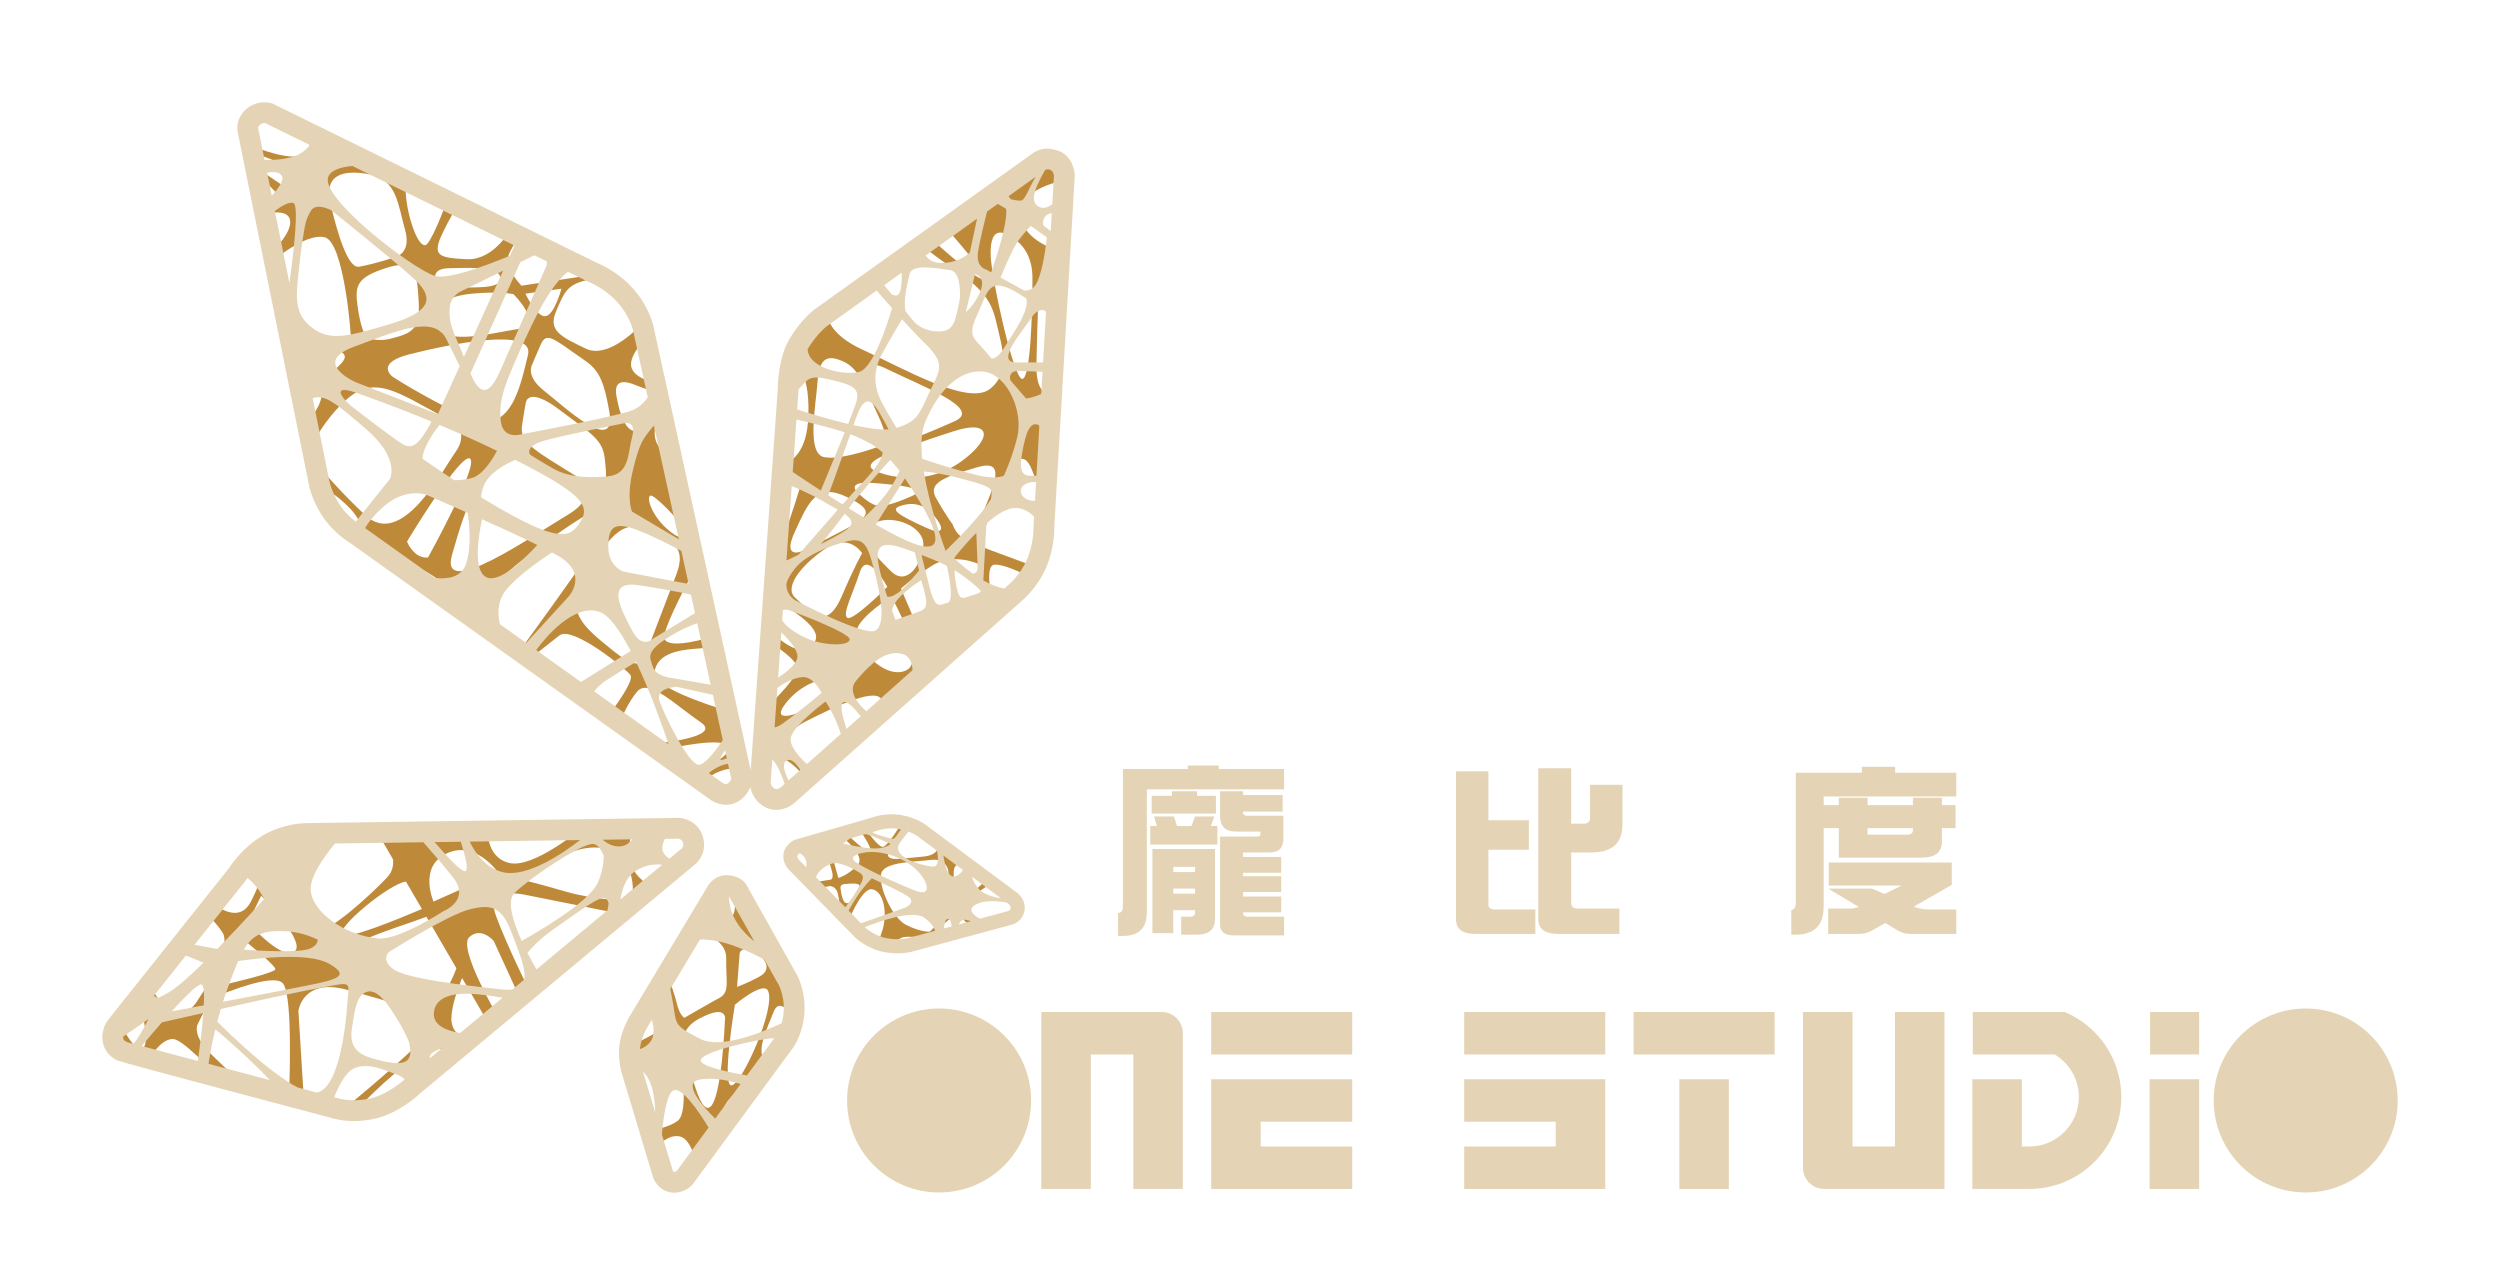 <svg xmlns="http://www.w3.org/2000/svg" fill="none" viewBox="0 0 391 200" height="200" width="391">
<g clip-path="url(#clip0_165_3914)">
<path fill="#BE8A3A" d="M82.209 139.961L97.888 143.098L101.721 138.568C101.721 138.568 99.398 137.406 98.585 134.968C97.772 132.529 99.166 129.394 99.166 129.394H91.152C91.152 129.394 83.487 135.897 79.654 134.968C75.821 134.038 76.286 129.394 76.286 129.394H58.633L59.097 130.323L61.473 134.406C61.569 135.406 61.333 136.417 60.491 137.29C57.471 140.426 51.78 145.536 49.806 145.536C48.442 145.536 44.092 141.331 41.529 138.726L45.509 130.671L43.302 130.554C43.302 130.554 41.212 137.174 39.238 141.007C37.263 144.839 33.315 141.239 33.315 141.239L31.689 142.401C31.689 142.401 33.663 144.027 34.824 145.885C35.986 147.743 33.431 152.737 30.759 156.685C28.088 160.635 25.301 157.034 25.301 157.034L23.21 153.898L21.584 155.989C21.584 155.989 23.675 162.725 22.397 163.886C21.12 165.049 18.564 159.589 18.564 159.589L17.636 161.215L20.539 165.397L22.978 166.093C22.978 166.093 25.417 161.796 27.508 162.608C29.598 163.422 35.289 169.694 35.289 169.694L38.889 170.739C38.889 170.739 36.915 168.532 33.315 165.164C29.714 161.796 30.991 160.054 30.991 160.054L32.88 156.231C35.827 154.983 42.861 152.23 44.232 153.783C45.945 155.726 45.187 171.708 45.162 172.225L47.576 172.798L46.67 158.08C46.67 158.08 47.367 152.853 54.336 154.828C61.304 156.802 70.247 158.66 65.02 163.655C60.858 167.631 55.152 172.342 53.001 174.096C53.412 174.191 54.117 174.308 55.026 174.314C56.762 172.476 63.066 165.977 66.647 164.584C69.106 163.627 70.716 163.956 71.63 164.391C72.305 163.842 72.945 163.318 73.531 162.835C72.248 162.39 70.595 161.419 70.595 159.358C70.595 157.502 71.475 154.916 72.266 152.958L76.867 160.866L78.144 159.472C78.144 159.472 71.524 148.324 73.382 146.582C75.241 144.839 77.215 147.163 77.215 147.163L81.745 157.034L83.022 155.408C83.022 155.408 79.305 147.976 77.564 143.214C75.821 138.452 82.209 139.961 82.209 139.961ZM94.172 132.646C99.398 133.574 99.282 139.846 98.701 140.426C98.12 141.007 93.01 140.775 88.248 139.381C83.487 137.987 81.745 137.639 81.745 137.639C81.745 137.639 88.945 131.716 94.172 132.646ZM33.837 154.295L37.638 146.601C39.165 147.826 43.07 151.016 43.07 151.575C43.07 152.119 36.678 153.643 33.837 154.295ZM46.09 148.788C44.292 150.269 39.606 145.202 38.783 144.286L40.855 140.09C42.924 142.255 47.646 147.507 46.09 148.788ZM63.496 137.883L65.99 142.17C61.644 144.016 54.333 146.962 53.523 146.233C52.381 145.207 60.993 138.127 63.496 137.883ZM67.692 156.338C64.904 156.338 53.174 153.666 52.477 150.879C51.78 148.092 61.769 145.188 64.904 144.027C65.54 143.792 66.139 143.577 66.695 143.382L71.384 151.442C70.505 153.784 69.201 156.338 67.692 156.338ZM67.808 141.007C67.808 141.007 65.369 135.549 69.898 133.458C74.428 131.368 77.912 136.478 77.912 136.478L67.808 141.007Z"></path>
<path fill="#BE8A3A" d="M121.004 158.229C121.841 156.085 123.52 158.235 124.256 159.352C124.305 159.031 124.341 158.694 124.358 158.343C124.363 158.246 124.363 158.151 124.366 158.057C123.67 157.242 122.595 155.808 122.503 154.618C122.413 153.45 122.442 152.401 122.472 151.822L115.481 139.361C115.481 139.361 115.205 138.846 114.276 138.68C114.815 140.138 115.458 142.562 114.258 143.578C112.931 144.701 110.592 144.334 109.5 144.08L108.686 145.436C110.3 145.893 113.628 147.162 113.576 149.847C113.508 153.391 114.19 155.163 112.554 156.049C110.918 156.934 107.034 159.184 107.034 159.184C107.034 159.184 106.284 158.775 105.875 157.003C105.604 155.829 104.883 153.785 104.427 152.538L103.493 154.094L104.853 159.252C104.853 159.252 104.853 160.274 103.898 160.82C103.183 161.227 100.106 162.846 98.61 163.631C98.503 164.312 98.505 165.009 98.553 165.614L104.308 162.522C104.308 162.522 105.602 161.842 106.011 163.477C106.42 165.112 107.919 173.973 105.943 175.334C104.497 176.331 102.582 176.671 101.655 176.782L102.515 179.642C103.076 178.959 104.52 177.455 106.216 177.72C107.816 177.97 108.608 180.678 108.917 182.102L113.963 175.234C113.288 174.641 112.621 173.533 114.053 171.928C116.262 169.451 118.305 166.949 119.377 167.864L120.456 166.395C120.287 166.304 120.109 166.198 119.913 166.066C118.005 164.772 119.913 161.024 121.004 158.229ZM113.371 159.661C113.371 159.661 112.894 172.337 110.918 173.222C108.942 174.108 107.033 162.727 107.033 162.727C107.033 162.727 106.527 160.834 109.35 159.321C114.053 156.798 113.371 159.661 113.371 159.661ZM115.688 149.029C115.688 149.029 116.097 147.802 117.937 148.824C119.777 149.847 120.799 151.618 118.823 152.709C116.847 153.799 115.279 154.345 115.279 154.345L115.688 149.029ZM114.393 169.747C112.826 169.747 114.939 157.139 114.939 157.139C114.939 157.139 119.369 153.391 120.118 154.958C121.396 157.631 115.961 169.747 114.393 169.747Z"></path>
<path fill="#BE8A3A" d="M150.861 141.857C151.09 140.642 154.196 138.681 155.186 138.083L154.386 137.487C153.699 138.171 151.063 140.719 150.16 140.615C149.118 140.494 149.214 138.287 149.162 136.909C149.11 135.531 149.379 135.033 150.734 135.189C150.976 135.217 151.205 135.25 151.42 135.282L146.571 131.677C146.85 132.524 146.803 133.751 144.327 133.976C140.485 134.323 139.343 134.614 138.9 133.877C138.494 133.201 141.488 129.515 141.997 128.895C141.707 128.808 141.389 128.73 141.052 128.667C140.583 129.45 138.69 132.532 138.008 132.454C137.305 132.372 135.551 129.953 135.207 129.469L134.384 129.704C134.962 130.531 136.577 132.925 136.03 133.121C135.418 133.345 132.695 130.702 132.293 130.306L131.339 130.582C132.154 131.214 135.5 133.961 134.08 135.378C132.469 136.987 131.112 137.306 131.112 137.306L129.396 131.141L128.602 131.371C128.747 131.814 129.706 134.772 130.086 136.133C130.497 137.605 129.865 137.585 129.865 137.585L126.892 138.036L127.786 138.949L129.803 138.58C129.803 138.58 130.805 138.592 131.038 139.78C131.232 140.776 131.51 141.671 131.001 142.24L132.713 143.991C133.221 142.78 134.996 138.827 136.398 139.079C138.054 139.375 138.633 142.135 138.27 144.364C138.036 145.796 137.513 146.91 137.169 147.523C137.646 147.717 138.175 147.881 138.745 147.975C139.172 148.046 139.567 148.089 139.932 148.11C139.985 147.626 140.277 146.581 141.823 146.515C143.108 146.462 145.219 146.653 146.583 146.8L148.451 146.296C147.522 145.991 146.586 145.409 147.717 144.397C149.601 142.715 150.166 143.306 151.111 144.261C151.549 144.702 151.891 145.05 152.137 145.299L153.047 145.053C152.262 144.414 150.655 142.955 150.861 141.857ZM134.296 138.995C133.591 140.076 133.127 141.341 132.398 141.256C131.669 141.173 131.487 139.093 131.487 139.093C131.487 139.093 131.206 138.321 132.111 138.266C133.013 138.214 135.001 137.914 134.296 138.995ZM145.4 145.715C145.4 145.715 144.016 145.819 141.721 144.656C139.427 143.494 137.236 138.225 137.858 136.502C138.478 134.777 143.176 134.793 145.587 134.49C147.998 134.187 148.302 136.123 148.302 136.123C148.302 136.123 148.789 140.139 148.627 141.547C148.464 142.953 145.4 145.715 145.4 145.715Z"></path>
<path fill="#BE8A3A" d="M159.687 33.522C159.614 29.795 164.793 28.518 166.688 28.176L166.737 27.333C166.737 27.333 166.754 25.7 165.323 24.96C163.893 24.221 162.713 25.128 162.713 25.128L147.976 35.673C148.74 36.526 154.377 42.87 153.878 43.62C153.388 44.355 146.786 38.38 145.646 37.341L144.168 38.398C144.903 38.987 146.719 40.398 149.945 42.637C154.324 45.676 155.218 47.642 155.933 50.86C156.648 54.078 158.168 58.278 154.771 60.87C151.375 63.463 141.364 57.653 134.929 54.703C130.194 52.533 129.428 50.123 129.353 49L128.49 49.617C128.49 49.617 126.721 50.929 125.047 53.713C123.373 56.496 124.024 57.117 124.024 57.117C124.024 57.117 126.617 57.206 126.438 64.803C126.292 71.008 123.583 72.265 122.595 72.516L122.475 74.193C123.243 74.226 125.61 74.495 125.008 76.602C124.348 78.909 121.942 85.851 121.572 86.916L121.081 93.818C122.769 94.715 128.583 98.002 127.511 100.197C125.857 103.579 121.931 100.075 120.722 98.872L120.6 100.592C121.109 100.907 124.823 103.251 124.74 104.666C124.666 105.922 121.111 109.499 119.882 110.7L119.292 118.998C119.958 118.569 121.177 118.049 122.595 118.698C124.014 119.349 125.391 120.937 126.162 121.937L127.171 121.04L123.935 117.805C123.935 117.805 121.343 115.212 125.902 112.889C130.46 110.565 137.611 107.08 137.968 109.762C138.04 110.299 138.1 110.808 138.152 111.279L149.613 101.092C149.657 100.633 149.781 99.947 150.124 99.661C150.388 99.441 150.955 99.416 151.464 99.447L155.583 95.786C155.103 93.867 153.88 88.384 155.576 88.309C156.999 88.249 159.664 89.515 161.169 90.299C161.496 89.827 161.819 89.294 162.111 88.709L153.788 85.628C153.788 85.628 152.552 85.7 154.324 81.875C156.023 78.211 159.062 67.663 161.385 73.473C162.511 76.286 163.235 78.297 163.686 79.629L163.898 75.988C163.172 73.973 162.311 71.248 162.637 70.434C162.934 69.69 163.644 70.047 164.218 70.513L164.3 69.109C163.509 68.521 162.547 67.493 162.547 65.965C162.547 64.113 163.867 63.678 164.622 63.578L164.737 61.613C163.666 61.801 161.977 61.389 162.1 56.848C162.279 50.234 162.279 40.849 163.977 42.369C164.819 43.122 165.396 43.654 165.765 44.001L166.034 39.384C164.183 38.828 159.758 37.125 159.687 33.522ZM150.391 72.132C145.386 75.797 139.755 74.814 137.074 73.741C134.393 72.668 138.504 71.149 138.504 71.149C138.504 71.149 143.688 69.183 149.319 67.395C154.95 65.607 155.397 68.467 150.391 72.132ZM135.018 84.556C135.018 84.556 134.124 82.948 136.984 81.696C139.844 80.444 144.671 82.41 144.403 85.361C144.135 88.309 141.823 91.726 139.398 89.383C136.717 86.791 135.018 84.556 135.018 84.556ZM138.772 91.795C138.772 91.795 133.32 97.248 132.516 96.621C131.711 95.998 133.32 93.047 134.482 89.472C135.644 85.897 138.772 91.795 138.772 91.795ZM134.035 76.959C134.035 76.959 132.337 75.26 136.359 75.529C140.381 75.797 145.476 76.333 142.616 77.585C139.755 78.835 138.147 79.283 136.984 79.015C135.823 78.747 134.035 76.959 134.035 76.959ZM141.99 81.159C139.756 79.997 139.577 79.462 141.185 79.015C142.794 78.567 144.761 78.747 146.548 81.249C148.336 83.752 145.833 82.947 145.833 82.947C145.833 82.947 144.224 82.322 141.99 81.159ZM138.593 57.653C144.403 60.512 153.699 63.909 149.319 65.876C144.939 67.841 143.509 68.288 143.509 68.288C143.509 68.288 141.007 69.183 139.13 66.055C137.253 62.926 132.784 54.792 138.593 57.653ZM127.868 59.619C128.136 55.687 129.655 55.508 131.979 56.58C134.303 57.653 135.197 60.334 137.342 64.983C139.487 69.63 138.057 69.63 138.057 69.63C138.057 69.63 131.801 72.043 128.94 71.506C126.08 70.97 127.6 63.552 127.868 59.619ZM124.293 83.215C126.349 78.747 127.6 75.439 132.337 77.674C137.074 79.908 135.865 80.873 131.89 82.947C127.779 85.092 125.544 86.165 125.544 86.165C125.544 86.165 122.237 87.684 124.293 83.215ZM127.243 95.817C127.243 95.817 126.08 95.193 124.293 93.404C122.505 91.618 125.902 87.863 129.388 85.628C132.873 83.394 134.84 86.522 134.84 86.522C134.84 86.522 133.767 88.309 131.622 93.315C129.477 98.321 127.243 95.817 127.243 95.817ZM131.265 108.689C127.958 110.298 124.74 111.548 124.74 111.548C124.74 111.548 120.449 113.156 122.863 110.029C125.276 106.901 128.762 105.918 130.728 106.007C132.694 106.097 134.572 107.08 131.265 108.689ZM141.722 104.845C138.325 106.453 133.499 100.912 133.946 98.678C134.393 96.443 139.398 93.315 139.398 93.315C139.398 93.315 145.118 103.236 141.722 104.845ZM146.995 102.163C144.761 102.522 144.135 99.75 144.135 99.75L148.783 99.571C148.783 99.571 149.23 101.806 146.995 102.163ZM154.056 93.583C154.592 97.784 152.626 97.605 149.855 98.142C147.085 98.678 143.778 98.767 143.778 98.767L140.917 92.064C140.917 92.064 142.347 90.634 145.744 88.489C149.14 86.344 153.073 88.22 153.073 88.22C153.073 88.22 153.52 89.383 154.056 93.583ZM153.251 81.339C150.839 87.148 148.961 81.964 148.961 81.964C148.961 81.964 147.71 80.266 146.37 77.853C145.029 75.439 147.978 74.546 152.715 73.115C157.452 71.685 155.665 75.529 153.251 81.339ZM159.866 59.261C158.525 59.261 155.122 43.798 154.95 40.134C154.682 34.413 157.81 36.917 157.81 36.917C157.81 36.917 161.475 38.257 161.475 43.441C161.475 48.625 161.207 59.261 159.866 59.261Z"></path>
<path fill="#BE8A3A" d="M113.828 111.196C110.8 110.282 102.016 107.429 102.34 105.163C102.73 102.428 105.622 101.725 108.435 101.49C109.969 101.362 111.013 101.282 111.647 101.234L111.295 99.63C109.126 100.26 103.395 101.715 103.902 99.304C104.416 96.863 107.72 90.742 108.886 88.629L107.034 80.171C105.869 78.516 104.328 76.095 104.136 74.611C103.958 73.226 104.672 72.609 105.317 72.334L104.964 70.72C104.259 70.817 103.26 70.639 102.652 69.141C101.983 67.493 102.737 64.865 103.33 63.261L102.595 59.902C101.322 59.61 99.129 58.901 98.745 57.419C98.382 56.018 99.946 54.002 101.04 52.801L100.855 51.958C100.855 51.958 100.791 51.414 100.506 50.557C99.061 52.073 94.829 56.064 91.638 54.533C87.731 52.657 85.7 51.719 86.95 48.75C88.2 45.781 88.669 44.531 91.716 43.827C92.914 43.551 93.939 43.517 94.747 43.577C93.826 43.075 93.193 42.907 93.193 42.907L81.554 44.683C81.554 44.683 79.288 42.26 79.366 40.697C79.426 39.503 80.761 37.673 81.388 36.875L79.764 36.077C79.029 37.252 76.536 40.736 72.958 40.541C68.661 40.307 67.489 40.072 69.208 36.478C70.389 34.009 71.237 32.683 71.653 32.095L69.972 31.268C69.491 32.568 67.305 38.354 66.473 38.354C65.535 38.354 64.519 35.931 63.894 33.196C63.338 30.76 63.4 28.515 63.421 28.052L47.903 20.433C48.397 21.359 48.995 23.025 47.641 24.054C45.831 25.43 40.068 23.117 39.23 22.769L39.458 23.904C39.853 24.015 45.713 25.687 46.468 27.726C47.25 29.835 47.407 31.32 45.14 29.68C43.298 28.346 40.784 26.701 39.909 26.133L40.155 27.354L40.139 27.257C40.139 27.257 44.203 30.617 44.047 31.633C43.916 32.484 41.813 32.293 41.135 32.209L41.389 33.469C42.113 33.293 45.168 32.665 45.375 34.525C45.578 36.351 43.209 38.7 42.567 39.3L42.839 40.651C44.165 39.582 48.242 36.521 50.767 37.103C53.814 37.806 54.986 52.575 54.908 53.669C54.837 54.651 46.829 52.735 45.198 52.335L45.44 53.532C46.48 53.596 49.48 53.83 52.017 54.528C55.143 55.388 53.814 56.403 52.407 57.81C51.21 59.008 47.467 58.393 46.379 58.184L46.604 59.298C47.251 59.322 50.09 59.527 50.298 61.326C50.532 63.358 48.11 65.936 48.11 65.936L48.712 69.738C49.43 68.32 50.906 65.772 53.267 63.359C56.783 59.764 59.362 59.842 64.519 62.577C69.677 65.313 71.083 66.25 71.083 66.25C71.083 66.25 73.349 67.734 71.239 70.704C69.129 73.673 62.8 85.941 57.096 80.55C53.255 76.919 50.554 73.79 49.195 72.13L49.767 74.962C49.767 74.962 49.822 75.401 50.028 76.112C50.868 76.44 52.665 77.334 54.752 79.534C56.759 81.649 56.845 83.424 56.71 84.313L61.771 87.919C63.21 88.04 66.145 88.615 69.208 91.176C71.36 92.976 72.591 94.776 73.284 96.125L74.083 96.694C74.074 96.651 74.06 96.612 74.053 96.568C73.428 93.052 86.399 83.753 91.4 80.706C96.401 77.659 94.369 83.128 91.947 86.801C89.808 90.042 82.865 99.61 81.264 101.812L82.928 102.999C83.76 102.326 85.891 100.614 87.493 99.38C89.525 97.818 97.808 104.538 98.589 105.554C99.241 106.401 96.254 110.452 95.243 111.775L96.91 112.963C97.42 111.766 98.438 109.594 99.683 108.133C101.48 106.023 105.778 110.399 109.607 112.978C112.737 115.085 104.747 116.096 101.725 116.395L103.135 117.4C105.847 116.77 112.703 115.339 113.826 116.65C114.91 117.914 110.385 120.105 108.248 121.043L110.68 122.776C110.377 121.804 111.132 121.157 112.811 120.558C114.33 120.014 115.358 120.225 115.845 120.404L113.828 111.196ZM105.856 81.174C105.856 81.174 108.278 85.784 104.918 83.207C101.558 80.627 100.855 76.954 102.027 77.58C103.199 78.205 105.856 81.174 105.856 81.174ZM99.214 60.154C100.386 60.623 101.089 60.858 101.089 60.858C101.089 60.858 102.652 61.327 101.949 63.281C101.245 65.233 100.933 67.422 99.37 67.422C97.807 67.422 96.869 64.608 96.401 61.874C95.932 59.139 98.042 59.686 99.214 60.154ZM89.602 55.075C92.884 57.419 94.134 57.497 95.306 64.453C96.478 71.406 87.961 63.359 85.07 61.093C82.179 58.826 83.195 57.107 83.195 57.107C83.195 57.107 83.82 55.544 84.601 53.825C85.383 52.106 86.32 52.731 89.602 55.075ZM87.805 45.152C87.805 45.152 86.711 49.293 85.305 49.45C83.898 49.605 82.179 45.932 82.179 45.932L87.805 45.152ZM70.145 41.948C73.583 41.869 76.865 41.791 77.803 42.651C78.741 43.511 78.741 44.761 75.225 44.917C71.708 45.073 68.504 44.839 68.504 44.839C68.504 44.839 66.707 42.026 70.145 41.948ZM76.553 45.777C79.053 45.698 80.303 46.011 80.303 46.011C80.303 46.011 85.227 50.777 80.851 51.48C76.475 52.184 68.427 54.372 68.036 50.152C67.645 45.932 74.052 45.854 76.553 45.777ZM51.704 31.946C50.61 27.335 53.502 26.476 57.799 27.258C62.097 28.039 62.254 32.101 63.347 35.931C64.441 39.76 61.706 40.228 61.706 40.228C61.706 40.228 59.128 41.166 56.158 41.713C54.425 42.033 52.798 36.556 51.704 31.946ZM57.058 52.33C57.058 52.33 56.356 51.101 55.917 47.853C55.478 44.606 55.829 43.376 60.481 41.885C65.133 40.392 65.221 42.85 65.484 47.239C65.747 51.627 64.255 52.154 61.183 52.944C58.111 53.734 57.058 52.33 57.058 52.33ZM61.393 58.905C61.393 58.905 58.502 56.794 64.128 55.388C69.755 53.981 83.742 50.934 82.57 55.544C81.398 60.154 79.991 68.671 72.724 65.156C65.457 61.639 61.393 58.905 61.393 58.905ZM66.942 87.192C66.942 87.192 65.848 87.348 64.91 86.488C63.972 85.628 63.66 84.691 63.66 84.691C63.66 84.691 72.021 70.782 73.505 71.719C74.99 72.657 66.942 87.192 66.942 87.192ZM88.743 80.55C83.117 83.91 68.661 93.99 70.692 86.801C72.724 79.611 75.928 69.297 81.788 71.719C87.649 74.142 89.602 75.236 89.602 75.236C89.602 75.236 94.369 77.19 88.743 80.55ZM89.837 74.297C84.211 70.782 81.242 69.297 81.632 66.64C82.023 63.983 82.257 62.889 82.257 62.889C82.257 62.889 82.648 60.389 87.571 64.14C92.493 67.89 94.29 68.673 94.603 71.876C94.916 75.079 95.463 77.814 89.837 74.297ZM100.933 102.507C100.933 102.507 100.855 105.789 95.932 101.803C91.009 97.818 88.197 95.708 91.635 89.927C95.073 84.144 97.416 81.253 100.699 82.737C103.981 84.222 107.731 84.77 105.778 89.848C103.824 94.927 100.933 102.507 100.933 102.507Z"></path>
<path fill="#E4D4B5" d="M159.651 140.217C159.341 139.82 159.044 139.603 158.948 139.534L144.877 129.073C144.633 128.886 143.226 127.857 140.916 127.468C140.774 127.444 140.632 127.423 140.489 127.408C138.384 127.171 136.749 127.731 136.389 127.865L124.303 131.346L124.22 131.386C124.163 131.415 123.857 131.56 123.495 131.875C123.142 132.184 122.688 132.695 122.55 133.48C122.544 133.52 122.537 133.565 122.531 133.618C122.453 134.298 122.642 134.858 122.825 135.233C123.014 135.614 123.207 135.833 123.252 135.885L123.265 135.899L133.751 146.628L133.761 146.637C133.845 146.7 135.644 148.45 138.431 148.932C138.638 148.965 138.839 148.995 139.035 149.017C139.046 149.018 139.058 149.02 139.07 149.02C141.163 149.262 142.525 148.882 142.799 148.796L158.28 144.611C158.353 144.592 158.721 144.494 159.16 144.172C159.595 143.86 160.101 143.252 160.237 142.394C160.245 142.344 160.251 142.301 160.256 142.258C160.359 141.357 159.983 140.642 159.651 140.217ZM156.549 140.495C155.123 140.274 153.57 139.783 152.802 138.717C152.401 138.163 152.162 137.627 152.027 137.133L156.549 140.495ZM142.078 130.054C142.356 130.16 142.598 130.271 142.801 130.375C143.058 130.506 143.252 130.625 143.377 130.708C143.438 130.749 143.483 130.78 143.509 130.799C143.521 130.809 143.53 130.816 143.533 130.819L143.55 130.83L146.552 133.063C146.811 134.456 146.766 135.648 145.808 135.538C143.587 135.281 139.129 133.854 140.84 131.679C141.323 131.065 141.735 130.519 142.078 130.054ZM143.183 139.311C139.866 138.015 133.934 135.241 133.514 134.544C133.215 134.05 133.628 133.84 133.941 133.681C134.256 133.523 136.892 132.492 140.874 134.35C144.856 136.21 146.501 140.606 143.183 139.311ZM137.084 129.957L137.138 129.934C137.138 129.934 137.138 129.934 137.173 129.922C137.413 129.833 138.723 129.416 140.236 129.596C140.339 129.608 140.445 129.623 140.553 129.642C140.681 129.663 140.804 129.686 140.924 129.712C140.446 130.435 139.954 131.122 139.79 131.164C139.436 131.254 139.011 131.048 138.039 130.776C137.474 130.619 136.723 130.396 136.431 130.145L137.084 129.957ZM132.932 131.153L135.401 130.442C136.777 130.826 139.3 131.979 139.3 131.979C139.3 131.979 138.523 132.76 136.682 132.706C134.84 132.652 131.886 131.941 131.886 131.941C131.886 131.941 132.35 131.551 132.932 131.153ZM126.093 135.64L124.886 134.405C124.824 134.319 124.679 134.041 124.72 133.87C124.72 133.869 124.72 133.859 124.722 133.844C124.727 133.786 124.802 133.655 124.943 133.536C124.99 133.494 125.037 133.461 125.079 133.431C125.307 133.547 125.534 133.72 125.737 133.977C126.173 134.528 126.189 135.152 126.093 135.64ZM127.612 137.195C127.9 136.331 128.984 135.379 130.181 135.044C131.382 134.708 133.713 136.005 134.571 136.58C135.429 137.156 134.689 138.073 133.994 139.287C133.508 140.137 132.676 141.294 132.222 141.912L127.612 137.195ZM132.709 142.409C132.993 141.914 133.412 141.209 133.95 140.363C135.014 138.692 136.354 137.369 136.354 137.369C136.354 137.369 140.046 139.008 141.823 140.083C143.599 141.161 141.414 142.017 141.414 142.017L134.658 144.405L132.709 142.409ZM142.162 146.686L142.137 146.695C142.108 146.705 141.055 147.033 139.322 146.832C139.152 146.812 138.975 146.789 138.792 146.757C137.79 146.593 136.889 146.157 136.249 145.756C135.931 145.558 135.678 145.369 135.51 145.235C135.425 145.167 135.362 145.113 135.323 145.079C135.309 145.068 135.299 145.058 135.29 145.051L135.25 145.009C137.096 144.261 142.716 142.168 144.579 143.546C145.643 144.334 146.083 145.045 146.254 145.579L142.162 146.686ZM147.629 145.209C147.674 144.499 147.822 143.678 148.269 143.73C148.658 143.775 148.791 144.334 148.826 144.884L147.629 145.209ZM149.038 137.066C148.218 136.971 147.775 135.362 147.537 133.796L150.598 136.071C150.19 136.671 149.665 137.138 149.038 137.066ZM149.951 144.58C150.035 144.359 150.181 144.142 150.43 143.979C150.785 143.747 151.332 143.869 151.827 144.073L149.951 144.58ZM158.063 142.037C158.02 142.26 157.946 142.321 157.847 142.403C157.798 142.441 157.747 142.466 157.716 142.479L157.717 142.482L153.248 143.689C152.27 143.146 151.17 142.244 152.669 141.439C153.956 140.75 155.936 140.898 157.458 141.171L157.67 141.329L157.677 141.333C157.677 141.334 157.678 141.335 157.68 141.336L157.684 141.339C157.714 141.361 157.839 141.464 157.931 141.593C158.041 141.752 158.083 141.873 158.068 142.007C158.067 142.015 158.066 142.025 158.063 142.037ZM109.436 134.375C109.775 133.872 110.121 133.089 110.119 132.114C110.119 131.759 110.075 131.391 109.979 131.012C109.648 129.66 108.698 128.81 107.955 128.424C107.198 128.021 106.362 127.91 106.362 127.91C106.362 127.91 48.011 128.733 47.979 128.733C47.358 128.739 44.367 128.805 41.199 130.607C38.049 132.428 36.188 135.202 35.799 135.796L17.085 159.285H17.087C16.807 159.612 16.03 160.595 16 162.203C15.999 162.57 16.048 162.964 16.16 163.366C16.558 164.765 17.62 165.507 18.378 165.87C19.008 166.17 51.818 174.843 51.818 174.843C52.126 174.943 53.436 175.334 55.376 175.336C56.351 175.336 57.483 175.233 58.717 174.946C62.459 174.032 65.306 171.395 65.864 170.88L108.69 135.205C108.812 135.107 109.119 134.846 109.436 134.375ZM94.43 133.892C94.406 135.002 94.194 136.476 93.468 138.108C92.104 141.176 83.596 146.043 81.592 147.158C80.26 144.221 79.194 140.891 80.47 139.655C82.946 137.257 90.993 131.841 92.772 131.997C93.476 132.057 94.022 132.846 94.43 133.892ZM90.73 131.383C88.147 133.38 82.411 137.342 78.613 136.406C76.039 135.772 74.419 133.599 73.449 131.627L90.73 131.383ZM72.064 131.648C72.748 133.755 73.382 136.165 72.733 136.25C72.093 136.337 69.853 133.904 67.972 131.705L72.064 131.648ZM52.383 131.924L66.217 131.729C67.683 133.389 69.49 135.485 70.876 137.257C73.662 140.815 69.329 142.518 69.329 142.518C69.329 142.518 62.366 147.084 59.116 146.773C53.874 146.275 48.672 142.595 48.594 139.036C48.551 137.049 50.581 134.122 52.383 131.924ZM44.958 154.742C42.11 155.306 38.349 156.02 34.881 156.673C35.124 155.91 35.386 155.135 35.674 154.354C36.263 152.759 36.758 151.424 37.24 150.312C40.189 149.877 48.26 148.901 51.457 150.719C55.403 152.961 51.999 153.35 44.958 154.742ZM49.679 146.96C49.689 147.396 49.462 147.904 48.595 148.321C46.978 149.096 40.285 148.683 38.13 148.528C39.352 146.441 40.789 145.614 43.643 145.614C45.848 145.614 47.75 146.009 49.679 146.96ZM38.444 137.695L38.494 137.612C38.494 137.612 38.506 137.593 38.552 137.523C38.584 137.472 38.635 137.397 38.697 137.309C38.772 137.369 38.847 137.424 38.923 137.489C40.394 138.727 41.322 140.583 41.322 140.583C41.322 140.583 37.766 144.561 33.981 148.417L30.426 147.759L38.444 137.695ZM29.066 149.466C29.702 149.679 30.338 149.918 30.877 150.177C31.239 150.35 31.558 150.474 31.837 150.557C29.679 152.663 27.651 154.475 26.39 155.205C25.806 155.545 25.23 155.839 24.671 156.098C24.479 155.989 24.274 155.867 24.066 155.741L29.066 149.466ZM20.861 163.257L20.457 163.15L20.372 163.137L20.366 163.135C20.278 163.121 19.932 163.03 19.679 162.881C19.411 162.724 19.32 162.598 19.292 162.491C19.262 162.382 19.252 162.293 19.251 162.203C19.251 162.178 19.255 162.152 19.257 162.127L23.218 159.384C23.218 159.384 22.212 161.395 21.516 162.402C21.271 162.754 21.05 163.034 20.861 163.257ZM30.949 165.937L22.162 163.603C22.764 162.878 23.968 161.444 25.324 159.894C26.595 159.608 28.841 159.102 31.802 158.431C31.602 161.125 31.176 164.33 30.949 165.937ZM31.876 157.236C29.824 157.62 28.046 157.949 26.858 158.17C28.918 155.898 30.94 153.864 31.496 153.968C31.894 154.042 31.964 155.413 31.876 157.236ZM32.608 166.378C32.762 165.369 33.097 163.406 33.681 160.988C34.506 161.662 36.263 163.15 39.078 165.806C40.47 167.117 41.471 168.139 42.196 168.923L32.608 166.378ZM49.549 170.877L46.578 170.089C42.264 167.863 35.968 161.763 33.983 159.786C34.149 159.148 34.332 158.489 34.532 157.812C35.365 157.622 36.236 157.425 37.144 157.217C44.958 155.437 51.071 154.277 53.004 153.968C54.939 153.659 54.475 154.587 54.397 155.902C54.322 157.175 53.595 170.12 49.549 170.877ZM57.975 171.779C57.009 172.005 56.127 172.082 55.376 172.082C54.556 172.083 53.889 171.992 53.444 171.903C53.22 171.858 53.052 171.817 52.947 171.788C52.895 171.773 52.859 171.762 52.839 171.756L52.833 171.754L52.776 171.734L52.279 171.602C52.866 170.076 54.013 167.62 55.481 167.044C57.647 166.193 59.968 167.275 62.212 168.126C62.759 168.335 63.088 168.584 63.276 168.841C62.389 169.604 60.167 171.288 57.975 171.779ZM58.111 165.496C54.088 164.335 54.939 161.551 55.248 159.539C55.558 157.528 55.945 155.593 57.338 155.129C58.73 154.665 60.045 156.444 60.045 156.444L60.12 156.449C61.668 158.511 63.071 160.793 63.958 162.939C63.986 163.13 64.021 163.335 64.069 163.563C64.765 166.889 62.134 166.656 58.111 165.496ZM67.271 165.476C67.128 165.193 67.256 164.808 68.169 164.335C68.558 164.134 68.907 163.976 69.225 163.847L67.271 165.476ZM71.967 161.564C70.272 161.298 67.648 160.541 67.859 158.378C68.169 155.205 72.424 155.205 75.519 155.593C76.934 155.77 77.922 155.929 78.584 156.053L71.967 161.564ZM81.979 153.224L80.155 154.742C79.693 154.812 79.134 154.816 78.459 154.742C72.811 154.122 63.604 153.117 61.515 151.57C59.426 150.022 60.896 148.863 60.896 148.863C60.896 148.863 70.026 143.059 73.507 142.209C76.988 141.358 78.536 141.821 80.16 146.231C81.124 148.845 82.332 151.569 81.979 153.224ZM95.008 142.37L83.908 151.617C83.562 151.022 83.046 150.105 82.494 149.026C83.091 148.285 84.378 146.87 86.505 145.381C89.6 143.213 93.236 140.506 94.319 140.429C94.821 140.393 95.072 140.823 95.199 141.294C95.139 141.676 95.073 142.04 95.008 142.37ZM94.224 131.334L98.88 131.268C98.372 131.932 97.675 132.407 96.717 132.383C95.784 132.359 94.944 131.925 94.224 131.334ZM97.04 140.677C97.225 139.355 97.799 137.145 99.58 136.096C101.14 135.179 102.614 135.133 103.559 135.246L97.04 140.677ZM106.732 132.568C106.698 132.62 106.663 132.658 106.648 132.674L106.644 132.675L106.634 132.684L104.716 134.283C103.894 133.824 103.073 132.919 103.99 131.222C103.995 131.214 103.999 131.204 104.004 131.197L106.114 131.166C106.208 131.194 106.362 131.249 106.481 131.329C106.656 131.454 106.748 131.535 106.825 131.804C106.857 131.931 106.867 132.032 106.867 132.114C106.865 132.332 106.802 132.459 106.732 132.568ZM37.169 20.615L48.208 75.282C48.275 75.737 48.657 77.916 50.261 80.484C51.909 83.092 54.121 84.512 54.621 84.821L111.222 125.159L111.233 125.168C111.371 125.242 112.188 125.842 113.559 125.866H113.608C114.382 125.866 115.338 125.574 116.1 124.873C116.726 124.321 117.118 123.692 117.348 123.101C117.392 123.324 117.461 123.591 117.576 123.89C117.854 124.626 118.47 125.578 119.591 126.193C120.189 126.528 120.833 126.67 121.402 126.67H121.419C123.19 126.62 124.142 125.642 124.281 125.555L159.829 93.959L159.828 93.958C160.197 93.64 162.374 91.747 163.684 88.617C164.815 85.861 164.896 83.314 164.9 82.457C164.9 82.37 164.899 82.302 164.898 82.252L168.102 27.352L168.08 27.267C168.061 26.997 168.002 26.55 167.811 26.012C167.549 25.266 166.978 24.209 165.802 23.694C164.629 23.181 163.487 23.25 163.487 23.25C162.395 23.365 161.717 23.836 161.506 23.985L161.505 23.984L127.375 48.407C127.232 48.514 125.309 49.958 123.493 52.976C122.511 54.63 122.094 56.523 121.862 58.081C121.648 59.567 121.63 60.748 121.629 61.054L117.407 120.473L102.361 51.77C102.273 51.177 101.763 48.453 99.361 45.539C96.924 42.61 93.94 41.341 93.33 41.094L42.571 16.17L42.426 16.13C42.325 16.103 41.943 16.003 41.368 16C40.641 15.996 39.514 16.184 38.525 17.051C37.378 18.037 37.095 19.322 37.114 20.015C37.114 20.299 37.169 20.615 37.169 20.615ZM123.331 122.05C122.789 120.99 122.217 119.49 122.988 118.966C123.71 118.475 124.581 119.48 125.182 120.403L123.331 122.05ZM126.205 119.495C125.064 118.46 123.286 116.573 123.731 115.202C124.375 113.223 129.127 109.708 129.127 109.708C129.127 109.708 130.068 111.094 130.86 113.025C131.119 113.657 131.332 114.256 131.506 114.782L126.205 119.495ZM132.394 113.994C131.859 112.404 131.269 110.253 131.85 109.856C132.427 109.461 133.708 110.87 134.615 112.019L132.394 113.994ZM135.486 111.244C134.224 110.118 132.512 108.126 133.88 106.489C135.909 104.063 138.335 101.638 140.959 102.232C142.341 102.545 142.692 103.749 142.716 104.819L135.486 111.244ZM133.781 68.221C135.261 68.87 136.592 69.493 138.051 70.767C137.905 72.225 136.083 74.263 134.228 76.204C133.65 76.81 132.776 77.774 131.778 78.894C131.016 78.417 130.266 77.94 129.542 77.475C130.212 75.62 131.978 70.733 132.996 67.911C133.289 68.017 133.553 68.121 133.781 68.221ZM133.49 66.493C134.534 63.451 135.468 60.912 137.628 64.68C138.3 65.853 138.721 66.638 138.979 67.16C137.618 67.256 135.625 66.959 133.49 66.493ZM132.097 80.367C133.209 81.136 133.761 81.978 132.147 83.023C131.075 83.717 129.735 84.428 128.412 85.085C129.311 83.983 130.849 82.069 132.097 80.367ZM132.738 79.493C134.489 77.166 138.098 73.17 139.236 71.921C139.698 72.418 140.177 72.989 140.682 73.651C140.337 74.484 139.451 76.355 137.858 78.164C136.676 79.506 135.725 80.404 135.112 80.938C134.324 80.468 133.528 79.982 132.738 79.493ZM141.531 74.818C141.857 75.286 142.194 75.792 142.544 76.34C146.207 82.082 148.583 87.083 142.89 85.003C141.405 84.461 139.293 83.362 136.985 82.037L141.531 74.818ZM153.187 45.893C152.218 47.948 151.059 48.814 151.059 48.814L152.494 42.873C152.494 42.873 154.425 43.269 153.187 45.893ZM159.425 45.992C159.808 46.232 160.17 46.462 160.514 46.682C161.041 48.586 158.476 52.094 156.996 54.482C156.242 55.701 155.596 56.07 155.104 56.095C154.495 55.388 154.026 54.843 153.781 54.557C152.296 52.824 151.256 52.577 152.89 49.111C154.524 45.646 154.524 42.923 159.425 45.992ZM154.128 58.171C157.593 58.814 160.118 64.359 159.078 68.468C158.576 70.454 157.885 72.472 157.002 74.403C156.191 74.731 154.832 74.833 152.552 74.246C148.724 73.26 145.736 72.273 144.231 71.749C144.017 69.543 144.088 67.526 144.672 66.091C146.949 60.498 150.663 57.528 154.128 58.171ZM143.089 86.385C143.247 87.043 143.476 88.019 143.748 89.251C143.305 89.772 141.281 92.127 140.603 92.606C140.042 93.001 139.314 93.49 138.751 93.3C138.277 91.84 137.824 90.276 137.494 88.766C136.53 84.368 138.616 84.683 143.089 86.385ZM143.479 95.753C142.237 96.179 140.818 96.667 140.063 96.967C139.878 96.487 139.706 96.049 139.502 95.485C139.616 94.924 139.944 94.14 140.828 93.28C142.262 91.883 143.66 90.997 144.073 90.747C145.323 94.853 145.053 95.213 143.479 95.753ZM148.2 94.269C146.897 94.54 146.267 95.708 145.143 90.899C144.704 89.022 144.299 87.622 144.113 86.78C144.635 86.985 145.185 87.203 145.761 87.43C146.601 87.76 147.376 88.124 148.096 88.506C148.413 89.958 149.264 94.049 148.2 94.269ZM149.226 87.281C149.226 87.281 150.742 85.304 152.697 83.338C152.739 84.443 152.818 86.529 152.898 88.478C152.936 89.414 152.6 89.715 152.136 89.702C150.294 88.406 149.226 87.281 149.226 87.281ZM151.797 93.19C150.583 93.594 150.044 93.955 149.639 91.977C149.395 90.783 149.315 89.79 149.289 89.187C151.111 90.295 152.479 91.474 153.414 92.413C153.225 92.847 152.495 92.957 151.797 93.19ZM147.89 86.142C147.89 86.142 145.44 79.692 144.49 73.74C145.672 73.846 147.565 74.111 150.017 74.765C154.339 75.917 155.145 76.204 155.088 77.243C155.074 77.493 155.036 77.78 154.987 78.073C154.517 78.794 154.023 79.496 153.485 80.152C150.762 83.469 147.89 86.142 147.89 86.142ZM161.646 82.293C161.646 82.293 161.648 82.332 161.648 82.457C161.653 83.062 161.562 85.251 160.678 87.374C160.163 88.626 159.404 89.682 158.778 90.409C158.465 90.771 158.187 91.052 157.993 91.236C157.897 91.328 157.821 91.396 157.773 91.438C157.725 91.48 157.719 91.484 157.719 91.485L157.689 91.51L157.074 92.056C156.17 91.87 155.042 91.505 153.831 90.795C153.819 90.789 153.807 90.781 153.794 90.773L154.282 81.85C155.536 80.762 156.847 79.86 157.989 79.558C159.507 79.157 160.772 79.862 161.726 80.801L161.643 82.214L161.646 82.293ZM161.87 78.338C161.721 78.342 161.569 78.338 161.406 78.32C159.623 78.122 158.93 76.291 160.614 75.597C161.08 75.405 161.572 75.362 162.041 75.394L161.87 78.338ZM162.098 74.422C161.801 74.414 161.51 74.409 161.257 74.409C160.118 74.409 159.276 74.062 159.87 70.795C160.436 67.689 161.091 65.707 162.558 66.54L162.098 74.422ZM162.846 61.598C161.914 62.095 160.896 62.274 160.477 62.328C159.665 61.386 158.818 60.404 158.006 59.462C157.645 57.647 159.739 58.033 159.739 58.033L163.048 58.142L162.846 61.598ZM163.133 56.685H158.93C155.558 56.685 159.964 51.785 161.358 49.627C161.975 48.67 162.663 48.448 163.238 48.495C163.366 48.585 163.478 48.664 163.596 48.749L163.133 56.685ZM162.272 44.007C161.721 45.285 160.869 45.513 160.142 45.416L156.488 43.403C156.799 42.633 157.558 40.801 158.45 39.017C159.279 37.358 160.558 35.998 161.233 35.345C162.083 35.951 162.951 36.572 163.734 37.133C163.579 38.578 163.14 41.99 162.272 44.007ZM164.332 36.14C163.964 35.857 163.57 35.551 163.165 35.237C163.068 34.618 163.134 33.65 164.385 33.352C164.425 33.342 164.457 33.334 164.496 33.324L164.332 36.14ZM163.431 26.608C163.452 26.594 163.491 26.572 163.559 26.545C163.659 26.505 163.782 26.474 163.901 26.475C164.014 26.478 164.128 26.492 164.307 26.583C164.559 26.718 164.659 26.879 164.753 27.119C164.794 27.232 164.818 27.348 164.829 27.428C164.833 27.453 164.835 27.474 164.837 27.489L164.575 31.979L164.34 32.093C164.34 32.093 163.171 32.993 162.182 32.138C161.193 31.284 161.867 29.531 162.991 27.418C163.153 27.112 163.297 26.845 163.431 26.608ZM161.983 27.641C160.704 29.844 160.311 31.336 159.664 31.374C159.203 31.4 158.564 31.281 158.128 31.181C157.951 31.004 157.823 30.843 157.737 30.679L161.983 27.641ZM152.989 39.21C153.272 37.575 153.92 34.878 154.364 33.093L156.048 31.888C156.406 32.084 156.835 32.332 157.355 32.659C157.662 34.877 155.626 40.879 155.021 42.594L154.178 42.13C154.178 42.13 152.544 41.785 152.989 39.21ZM152.805 34.209C152.479 35.767 152.089 37.619 151.691 39.464C150.883 40.232 149.469 41.13 147.256 41.13C146.003 41.13 145.233 40.633 144.763 39.963L152.805 34.209ZM142.22 42.973C142.535 41.175 146.357 41.939 148.604 42.254C149.968 42.444 150.19 44.752 150.153 46.539C149.442 50.182 149.268 51.751 146.999 51.834C144.276 51.932 142.94 50.299 142.94 50.299L141.635 48.702C141.211 46.683 141.987 44.308 142.22 42.973ZM144.672 53.715C147.989 56.933 146.999 57.873 145.365 61.339C143.792 64.676 143.586 65.9 140.216 66.915C139.584 65.89 138.096 63.432 137.513 62.087C136.764 60.358 136.533 57.937 137.916 55.402C139.01 53.397 140.496 50.895 141.071 49.932C142.359 51.35 143.646 52.719 144.672 53.715ZM141.014 42.645C141.081 43.818 140.99 45.161 140.692 45.805C140.447 46.337 139.942 46.272 139.464 46.044L138.282 44.6L141.014 42.645ZM128.401 51.859C128.69 51.56 128.926 51.343 129.084 51.206C129.163 51.138 129.223 51.088 129.257 51.061C129.275 51.047 129.287 51.037 129.292 51.033L137.1 45.446C137.79 46.242 138.627 47.201 139.52 48.205C138.87 50.414 136.586 57.632 134.343 58.168C131.862 58.761 126.353 57.537 126.319 54.59C127.069 53.355 127.833 52.446 128.401 51.859ZM124.881 61.075C124.881 61.043 124.881 60.978 124.883 60.898C124.944 60.833 125.004 60.768 125.066 60.704C126.391 59.321 126.449 58.572 129.849 59.378C133.249 60.185 134.632 60.646 133.883 63.009C133.692 63.61 133.228 64.825 132.643 66.3C129.713 65.613 126.651 64.673 124.678 64.034L124.883 61.15L124.881 61.075ZM124.566 65.61C126.638 66.094 129.866 66.884 132.119 67.612C130.72 71.092 128.951 75.336 128.372 76.72C126.611 75.578 125.072 74.553 123.982 73.82L124.566 65.61ZM123.825 76.032C123.967 76.072 124.115 76.121 124.275 76.191C126.553 77.182 128.038 77.973 129.969 79.112C130.311 79.314 130.681 79.516 131.042 79.721C128.844 82.202 126.273 85.164 124.88 86.775C124.482 86.962 124.124 87.135 123.83 87.281C123.532 87.43 123.255 87.555 122.999 87.663L123.825 76.032ZM124.375 88.865C125.068 88.024 126.553 86.588 130.662 85.201C134.747 83.824 135.414 84.211 136.603 88.716C137.791 93.221 138.583 97.628 136.899 98.617C135.216 99.609 124.325 93.866 124.325 93.866C124.325 93.866 123.087 93.171 122.988 91.587C122.942 90.847 123.681 89.707 124.375 88.865ZM122.446 95.435C122.883 95.226 123.483 95.449 123.483 95.449C123.483 95.449 132.939 98.915 132.89 100.003C132.839 101.092 128.879 101.044 126.107 99.806C124.213 98.961 122.899 97.907 122.333 97.027L122.446 95.435ZM122.2 98.906C123.393 100.049 124.778 101.621 124.721 102.726C124.665 103.821 123.071 105.086 121.697 105.98L122.2 98.906ZM121.58 107.624C122.868 106.545 124.664 105.864 125.711 105.897C127.345 105.945 128.484 108.371 128.484 108.371C128.484 108.371 124.771 111.541 122.246 113.272C121.808 113.572 121.445 113.726 121.144 113.77L121.58 107.624ZM120.787 118.795C121.562 119.465 122.282 121.302 122.715 122.596L122.123 123.122L122.113 123.132C122.11 123.134 122.107 123.137 122.104 123.14L122.105 123.141C122.012 123.215 121.602 123.446 121.419 123.417C121.335 123.414 121.279 123.407 121.165 123.347C120.827 123.156 120.704 122.941 120.607 122.711C120.563 122.599 120.54 122.494 120.53 122.43C120.529 122.429 120.529 122.427 120.529 122.426L120.787 118.795ZM41.776 26.993C42.742 26.847 43.756 26.873 44.09 27.513C44.459 28.221 43.495 29.529 42.505 30.604L41.776 26.993ZM45.267 44.283L42.988 32.996C43.989 32.239 45.196 31.512 45.89 31.752C46.788 32.065 45.927 39.468 45.267 44.283ZM53.018 78.758C52.319 77.644 51.915 76.621 51.689 75.891C51.575 75.527 51.507 75.236 51.467 75.047C51.448 74.951 51.436 74.881 51.429 74.841C51.427 74.823 51.425 74.81 51.424 74.804L51.416 74.74L48.9 62.277C50.771 61.641 52.36 62.875 57.388 67.233C62.614 71.763 60.989 74.899 60.989 74.899L55.644 81.58C54.928 81.034 53.822 80.056 53.018 78.758ZM71.899 57.262L68.479 64.778L55.605 59.766C55.605 59.766 48.672 56.718 55.314 54.252C61.971 51.783 67.872 49.159 69.809 53.032C70.84 55.094 71.502 56.445 71.899 57.262ZM70.338 48.128C70.454 46.328 71.964 45.632 71.964 45.632L78.695 42.328L72.554 55.823C72.331 55.232 72.115 54.679 71.906 54.226C70.454 51.09 70.222 49.929 70.338 48.128ZM67.464 65.923C67.31 66.377 66.936 67.003 66.292 67.969C64.434 70.756 63.428 69.711 62.251 69.009C57.941 65.879 54.95 63.517 54.95 63.517C54.95 63.517 52.934 61.826 53.329 61.169C53.69 60.569 56.343 61.659 56.343 61.659C56.343 61.659 61.122 63.299 67.464 65.923ZM72.796 88.409C72.028 90.372 69.851 90.594 68.05 90.398L57.088 82.586C57.606 81.714 58.53 80.49 60.176 79.08C63.428 76.293 66.563 77.337 66.563 77.337C66.563 77.337 69.455 78.575 73.144 80.209C73.427 82.043 73.815 85.805 72.796 88.409ZM71.032 75.104C69.332 73.985 67.667 72.849 66.089 71.746C66.103 69.791 68.462 66.803 68.741 66.456C71.571 67.648 74.653 69.016 77.73 70.508C76.988 71.907 75.473 74.346 73.725 74.782C72.738 75.03 71.803 75.103 71.032 75.104ZM90.836 81.518C89.211 84.19 87.469 85.003 77.016 78.848C76.43 78.503 75.84 78.147 75.249 77.785C75.267 77.335 75.363 76.805 75.584 76.176C76.352 73.98 79.066 72.563 80.581 71.924C90.63 77.024 92.4 78.95 90.836 81.518ZM85.212 68.896C88.533 67.974 97.48 66.222 97.48 66.222C97.48 66.222 99.601 65.576 98.863 68.342C98.125 71.11 98.495 74.246 94.897 74.523C91.3 74.799 88.718 74.523 86.596 73.323C84.475 72.124 82.907 71.11 82.907 71.11C82.907 71.11 81.892 69.818 85.212 68.896ZM76.048 90.267C73.963 89.225 74.824 83.853 75.39 81.21C78.347 82.536 81.519 83.994 84.025 85.23C82.155 87.297 78.141 91.315 76.048 90.267ZM78.19 97.625C77.834 96.171 77.713 94.072 79.145 92.281C80.856 90.143 84.338 87.709 86.33 86.407C86.71 86.611 87.053 86.803 87.352 86.977C92.114 89.764 88.978 93.249 88.978 93.249L82.304 100.557L78.19 97.625ZM83.859 101.666C85.263 99.763 89.699 94.341 93.74 95.687C95.285 96.203 97.005 98.678 98.634 101.816L90.864 106.658L83.859 101.666ZM92.932 108.133C93.34 107.625 93.925 106.999 94.63 106.528C95.629 105.863 98.131 104.325 99.474 103.506C101.672 108.113 103.604 113.553 104.574 116.43L92.932 108.133ZM114.359 121.761C114.342 121.83 114.397 122.002 113.921 122.458C113.732 122.614 113.689 122.602 113.559 122.614C113.451 122.616 113.291 122.577 113.172 122.527C113.113 122.501 113.065 122.478 113.041 122.464C113.041 122.464 113.04 122.463 113.04 122.463L110.845 120.899C111.389 120.451 112.355 119.789 113.6 119.496C113.688 119.476 113.77 119.468 113.855 119.455L114.359 121.761ZM113.668 118.605C113.184 118.804 112.785 118.914 112.671 118.8C112.534 118.663 112.899 118.042 113.392 117.341L113.668 118.605ZM113.048 115.772C111.772 117.612 110.182 119.613 109.303 119.613C107.677 119.613 103.844 111.714 103.147 109.624C102.451 107.534 105.819 107.417 105.819 107.417L111.495 108.679L113.048 115.772ZM111.146 107.088L105.006 106.025C105.006 106.025 102.567 105.792 102.102 104.281C101.638 102.772 100.824 101.959 104.773 99.52C106.427 98.499 107.892 97.867 109.041 97.475L111.146 107.088ZM108.693 95.89L101.986 99.984C101.986 99.984 100.36 101.495 98.85 98.59C97.34 95.687 94.553 90.81 99.663 91.506C102.566 91.903 105.8 92.522 108.057 92.985L108.693 95.89ZM107.695 91.331L97.573 89.416C97.573 89.416 95.134 88.719 95.134 85.467C95.134 82.216 96.179 81.518 100.012 83.028C101.967 83.799 104.523 85.082 106.562 86.155L107.695 91.331ZM102.269 66.558L106.166 84.349L98.85 80.009C98.85 80.009 97.921 78.035 98.966 73.621C100.012 69.207 100.592 68.627 101.986 66.885C102.08 66.767 102.175 66.658 102.269 66.558ZM88.829 42.507L92.008 44.068L92.088 44.098C92.088 44.098 92.1 44.102 92.169 44.13C92.661 44.327 95.079 45.444 96.854 47.61C97.893 48.867 98.472 50.071 98.788 50.942C98.946 51.377 99.038 51.729 99.09 51.96C99.116 52.075 99.13 52.16 99.139 52.209C99.142 52.233 99.145 52.248 99.146 52.256L99.154 52.332L101.299 62.13C100.67 63.115 99.726 63.972 98.31 64.377C93.79 65.668 81.708 67.881 81.708 67.881C81.708 67.881 78.572 68.988 78.295 65.668C78.018 62.347 78.941 59.949 82.353 52.57C84.589 47.737 86.626 44.211 88.829 42.507ZM83.582 39.931L85.523 40.883C85.521 41.227 85.494 41.508 85.494 41.508C85.494 41.508 81.313 51.031 78.177 58.116C76.142 62.714 74.719 61.025 73.574 58.418L81.373 41.015L83.582 39.931ZM51.349 27.63C51.791 26.599 53.285 26.124 55.116 25.954L80.479 38.407L79.757 39.996C75.426 41.797 69.948 43.765 67.957 43.134C64.473 42.031 49.955 30.881 51.349 27.63ZM51.813 32.894C51.813 32.894 62.189 41.179 64.899 43.735C67.609 46.29 67.918 48.612 61.182 50.625C54.446 52.638 51.659 53.413 48.794 51.244C45.929 49.077 46.316 46.367 46.703 42.495C47.091 38.624 47.633 35.682 47.633 35.682C47.633 35.682 47.798 34.242 48.65 32.925C49.502 31.61 51.813 32.894 51.813 32.894ZM40.668 19.499C40.896 19.299 41.134 19.257 41.368 19.252C41.408 19.252 41.446 19.253 41.478 19.257L48.475 22.693C47.842 23.441 47.043 24.11 46.065 24.435C44.538 24.944 42.755 25.052 41.381 25.037L40.366 20.013C40.383 19.943 40.338 19.805 40.668 19.499ZM124.713 152.601L116.767 138.438C116.666 138.258 116.423 137.895 115.951 137.562C115.464 137.215 114.741 136.931 113.853 136.883C113.742 136.876 113.667 136.877 113.64 136.877C112.494 136.87 111.626 137.463 111.172 137.957C110.813 138.339 110.617 138.684 110.523 138.874L98.387 159.103C98.336 159.207 97.295 160.924 96.921 163.141C96.835 163.656 96.806 164.16 96.806 164.629C96.809 166.258 97.156 167.536 97.175 167.617L97.181 167.64L102.173 184.243L102.205 184.319C102.251 184.42 102.428 184.849 102.87 185.357C103.296 185.85 104.102 186.475 105.238 186.531L105.265 186.533L105.3 186.534C105.303 186.534 105.348 186.534 105.438 186.534H105.446C106.342 186.534 107.062 186.225 107.529 185.924C108.003 185.62 108.256 185.324 108.333 185.232L108.363 185.196L124.109 163.762L124.121 163.744C124.212 163.601 125.649 161.505 125.823 158.243C125.833 158.038 125.839 157.841 125.839 157.646C125.831 154.719 124.789 152.755 124.719 152.612L124.713 152.601ZM100.13 163.665C100.247 162.939 100.514 162.182 100.757 161.63C100.877 161.352 100.989 161.125 101.07 160.973C101.11 160.896 101.141 160.84 101.16 160.804C101.181 160.767 101.183 160.765 101.183 160.764L101.942 159.499C102.169 160.173 102.298 160.944 102.185 161.761C102.003 163.08 101.011 163.748 100.081 164.087C100.092 163.942 100.108 163.8 100.13 163.665ZM100.56 167.587C101.15 168.187 101.757 169.126 102.096 170.592C102.359 171.731 102.458 172.897 102.474 173.951L100.56 167.587ZM114.024 140.194L117.973 147.233C116.994 146.462 116.033 145.511 115.298 144.367C114.32 142.846 114.021 141.388 114.007 140.189C114.012 140.191 114.019 140.192 114.024 140.194ZM105.841 183.137C105.777 183.19 105.63 183.289 105.438 183.284C105.438 183.284 105.427 183.283 105.397 183.282L105.395 183.281C105.378 183.275 105.301 183.208 105.251 183.131C105.24 183.115 105.23 183.101 105.221 183.086L103.517 177.419C103.764 174.651 104.236 171.528 105.129 170.681C106.391 169.486 109.384 173.977 110.829 176.348L105.841 183.137ZM111.853 174.953C110.144 173.275 106.683 169.517 109.232 168.898C111.295 168.395 114.052 169.009 115.831 169.539L111.853 174.953ZM116.818 168.195C114.292 167.763 109.654 166.837 109.589 165.864C109.5 164.527 118.598 162.475 120.917 162.385C120.977 162.382 121.028 162.387 121.084 162.388L116.818 168.195ZM122.576 158.082C122.54 158.813 122.408 159.474 122.245 160.035C118.743 161.671 112.585 164.079 109.5 162.475C105.04 160.156 105.932 160.334 105.129 156.231C105.018 155.664 104.921 155.153 104.833 154.68L109.469 146.952C110.969 146.892 112.874 147.193 115.298 148.113C117.015 148.766 118.429 149.452 119.603 150.138L121.851 154.146C121.934 154.31 122.592 155.736 122.586 157.646C122.586 157.785 122.583 157.929 122.576 158.082Z"></path>
<path fill="#E4D4B5" d="M161.264 172.116C161.264 180.064 154.82 186.505 146.876 186.505C138.926 186.505 132.482 180.064 132.482 172.116C132.482 164.17 138.926 157.728 146.876 157.728C154.82 157.728 161.264 164.17 161.264 172.116Z"></path>
<path fill="#E4D4B5" d="M375 172.116C375 180.064 368.563 186.505 360.612 186.505C352.663 186.505 346.225 180.064 346.225 172.116C346.225 164.17 352.663 157.728 360.612 157.728C368.563 157.728 375 164.17 375 172.116Z"></path>
<path fill="#E4D4B5" d="M181.677 158.277H162.859V185.953H170.606V164.921H177.25V185.953H184.997V161.601C184.997 159.77 183.511 158.277 181.677 158.277Z"></path>
<path fill="#E4D4B5" d="M285.305 185.953H304.119V158.277H296.369V179.312H289.731V158.277H281.983V182.632C281.983 184.463 283.467 185.953 285.305 185.953Z"></path>
<path fill="#E4D4B5" d="M189.427 158.277V164.921H211.489V158.277H189.427ZM189.427 185.953H211.489V179.312H197.174V175.435H211.489V168.794H189.427V185.953Z"></path>
<path fill="#E4D4B5" d="M229.001 158.277V164.921H251.065V158.277H229.001ZM251.065 168.794H229.001V175.435H243.315V179.312H229.001V185.953H251.065V168.794Z"></path>
<path fill="#E4D4B5" d="M270.397 168.794H262.652V185.953H270.397V168.794Z"></path>
<path fill="#E4D4B5" d="M277.554 158.277H255.492V164.921H277.554V158.277Z"></path>
<path fill="#E4D4B5" d="M316.22 168.794V179.312H317.379C321.661 179.312 325.13 175.84 325.13 171.559C325.13 168.739 323.613 166.279 321.361 164.921H308.545V158.277H322.923C326.035 159.581 328.588 161.947 330.136 164.921C331.175 166.912 331.771 169.166 331.771 171.565C331.771 179.508 325.327 185.953 317.379 185.953H308.473V168.794L316.22 168.794Z"></path>
<path fill="#E4D4B5" d="M343.943 168.794H336.197V185.953H343.943V168.794Z"></path>
<path fill="#E4D4B5" d="M343.943 158.277H336.273V164.921H343.943V158.277Z"></path>
<path fill="#E4D4B5" d="M185.779 119.733H190.619V120.268H200.833V123.447H179.364V142.692C179.364 145.15 178.116 146.379 175.622 146.379H174.862V142.777C175.369 142.777 175.622 142.439 175.622 141.764V120.268H185.779V119.733ZM180.49 127.696H183.613L184.091 129.187H186.342L186.905 127.696H189.916L189.381 129.187H190.394V132.085H179.899V129.187H180.94L180.49 127.696ZM183.303 123.756H187.214V124.46H190.169V127.245H180.124V124.46H183.303V123.756ZM183.416 132.788H190.028V143.705C190.028 145.356 189.09 146.182 187.214 146.182H184.738V143.368H186.089C186.633 143.368 186.905 143.171 186.905 142.777V142.355H183.5V145.957H180.236V132.788H183.416ZM183.5 136.39H186.905V135.574H183.5V136.39ZM183.5 139.766H186.905V138.979H183.5V139.766ZM190.816 123.756H194.417V124.347H200.608V126.936H194.417V127.133C194.417 127.433 194.652 127.583 195.121 127.583H200.72V131.185C200.72 132.61 200.017 133.323 198.61 133.323H194.417V134.026H200.382V136.502H194.417V137.037H200.382V139.513H194.417V140.217H200.382V142.692H194.417V142.777C194.417 143.171 194.652 143.368 195.121 143.368H200.833V146.294H192.982C191.538 146.294 190.816 145.731 190.816 144.606V130.847H196.471C196.903 130.847 197.119 130.744 197.119 130.538V130.059H193.292C191.641 130.059 190.816 129.234 190.816 127.583L190.816 123.756Z"></path>
<path fill="#E4D4B5" d="M227.723 120.633H232.787V128.287H239.118V132.901H232.787V141.454C232.787 141.98 233.125 142.242 233.8 142.242H240.131V146.069H230.789C228.745 146.069 227.723 145.319 227.723 143.818V120.633ZM240.581 120.155H245.73V128.821H247.672C248.347 128.821 248.684 128.531 248.684 127.949V122.744H253.749V128.962C253.749 131.87 252.136 133.323 248.909 133.323H245.73V141.229C245.73 141.811 246.105 142.102 246.856 142.102H253.271V146.069H243.733C241.632 146.069 240.581 145.281 240.581 143.706L240.581 120.155Z"></path>
<path fill="#E4D4B5" d="M291.19 119.93H296.396V120.859H305.962V124.572H285.225V125.923H287.589V124.769H292.09V125.923H299.181V124.769H303.711V125.923H305.85V129.525H303.711V131.663C303.711 133.314 302.651 134.139 300.532 134.139H287.589V129.525H285.225V141.764C285.225 144.709 283.771 146.182 280.864 146.182H280.161V142.355H279.936C280.555 142.355 280.864 141.979 280.864 141.229V120.859H291.19L291.19 119.93ZM286.013 134.899H305.259V138.388L299.322 141.792C300.053 142.092 300.831 142.242 301.657 142.242H305.962V146.069H298.872C298.046 146.069 297.333 145.872 296.733 145.478L294.848 144.353L292.934 145.45C292.316 145.862 291.556 146.069 290.656 146.069H285.928V142.101H289.193C289.774 142.101 290.243 142.026 290.599 141.876L290.684 141.82L285.928 138.979H292.794L294.735 139.823L297.409 138.5H286.013V134.899ZM292.09 129.525V130.538H298.281C298.881 130.538 299.181 130.303 299.181 129.834V129.525L292.09 129.525Z"></path>
</g>
<defs>
<clipPath id="clip0_165_3914">
<rect transform="translate(16 16)" fill="white" height="170.534" width="359"></rect>
</clipPath>
</defs>
</svg>
